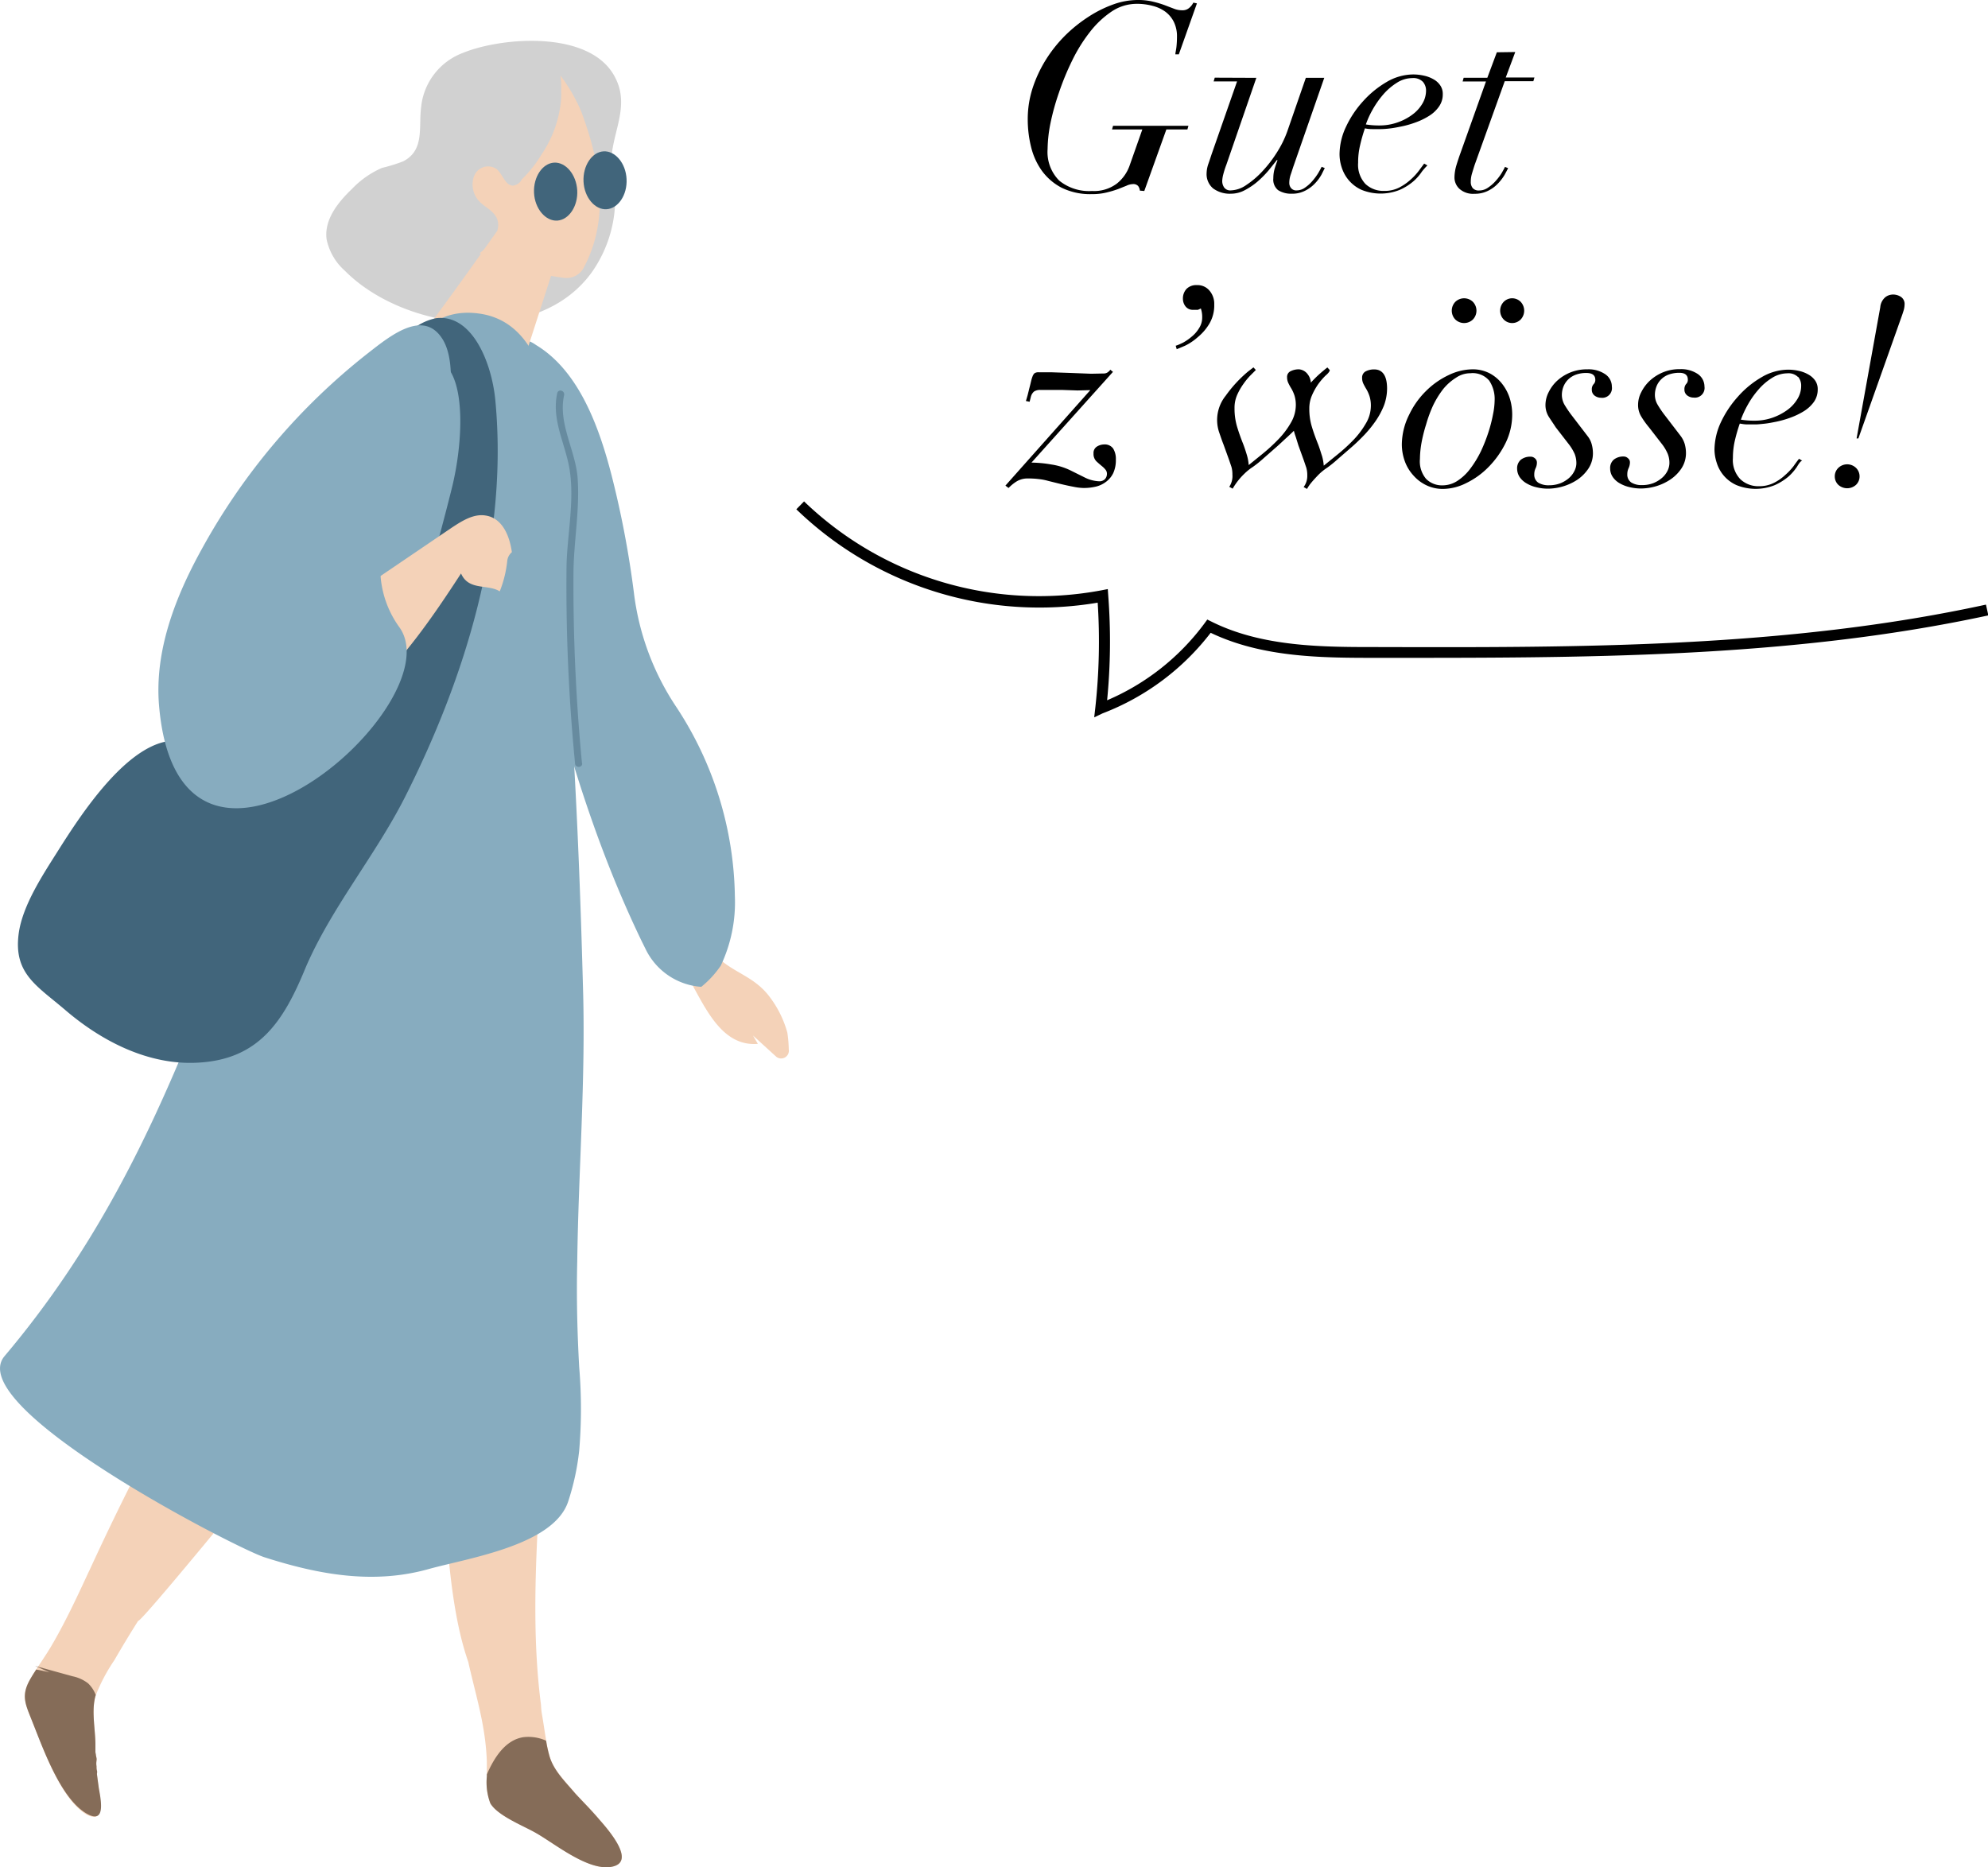<svg id="Ebene_1" data-name="Ebene 1" xmlns="http://www.w3.org/2000/svg" viewBox="0 0 234.19 219.99"><defs><style>.cls-1{fill:#f4d2b8;}.cls-2{fill:#87acbf;}.cls-3{fill:#d1d1d1;}.cls-4{fill:#41657b;}.cls-5{fill:#856c58;}.cls-6{opacity:0.46;}</style></defs><path d="M134.28,22.46a1.14,1.14,0,0,0-.2-.54.76.76,0,0,0-.64-.23,1.87,1.87,0,0,0-.74.19l-1,.4a13.08,13.08,0,0,1-1.35.4,7.11,7.11,0,0,1-1.75.19,7.61,7.61,0,0,1-3.55-.76,6.71,6.71,0,0,1-2.32-2,8.09,8.09,0,0,1-1.27-2.81,13.51,13.51,0,0,1-.39-3.25,11.87,11.87,0,0,1,.57-3.66,15.31,15.31,0,0,1,1.55-3.33,16.16,16.16,0,0,1,2.28-2.87A17.16,17.16,0,0,1,128.19,2,14,14,0,0,1,131.12.53,8.55,8.55,0,0,1,134,0a7.48,7.48,0,0,1,1.8.19,12.06,12.06,0,0,1,1.38.41l1.1.42a2.6,2.6,0,0,0,1,.19,1.16,1.16,0,0,0,.8-.27,1.94,1.94,0,0,0,.5-.63L141,.4l-2.13,6h-.41c0-.2.09-.5.13-.9a11.76,11.76,0,0,0,.06-1.2,3.83,3.83,0,0,0-.37-1.72,3.38,3.38,0,0,0-1-1.2,4.32,4.32,0,0,0-1.5-.69,7,7,0,0,0-1.86-.24,5.32,5.32,0,0,0-3,.93,11,11,0,0,0-2.55,2.42,18.54,18.54,0,0,0-2.08,3.36,30.88,30.88,0,0,0-1.55,3.77,28.32,28.32,0,0,0-1,3.62,16.34,16.34,0,0,0-.33,3,4.77,4.77,0,0,0,1.37,3.73,5.58,5.58,0,0,0,3.87,1.22,4.46,4.46,0,0,0,2.9-.86,4.7,4.7,0,0,0,1.5-2.08l1.52-4.31H131l.12-.43H140l-.12.43h-2.48l-2.6,7.25Z"/><path d="M148,9.17,144.47,19.4a10.08,10.08,0,0,0-.37,1.16,3.65,3.65,0,0,0-.12.76,1.34,1.34,0,0,0,.23.77.89.89,0,0,0,.79.34,3.38,3.38,0,0,0,1.81-.63,10.42,10.42,0,0,0,1.91-1.63,14.54,14.54,0,0,0,1.7-2.21,12.29,12.29,0,0,0,1.21-2.44l2.2-6.35H156l-3.66,10.51c-.1.31-.2.62-.31.94a3.09,3.09,0,0,0-.15.91.94.94,0,0,0,.22.64.77.77,0,0,0,.65.26,1.68,1.68,0,0,0,1-.34,4.35,4.35,0,0,0,.87-.79,6.84,6.84,0,0,0,.67-.91c.18-.31.32-.56.4-.74l.37.15-.38.76a5,5,0,0,1-.73,1,4.13,4.13,0,0,1-1.15.88,3.28,3.28,0,0,1-1.61.38,2.83,2.83,0,0,1-1.63-.42A1.6,1.6,0,0,1,150,21a4.17,4.17,0,0,1,.12-1c.09-.32.21-.69.37-1.1l-.06-.06c-.29.37-.63.79-1,1.25a12.36,12.36,0,0,1-1.3,1.31,8.13,8.13,0,0,1-1.48,1,3.44,3.44,0,0,1-1.63.42,3.31,3.31,0,0,1-2.11-.62,2.2,2.2,0,0,1-.77-1.8,3.57,3.57,0,0,1,.21-1.1c.15-.42.27-.8.38-1.13l3-8.58h-2.76l.13-.44Z"/><path d="M167.5,20.22a5.59,5.59,0,0,1-1,1.14,6.51,6.51,0,0,1-1.59,1,6,6,0,0,1-4.53,0,4.33,4.33,0,0,1-1.48-1.11,4.42,4.42,0,0,1-.84-1.51,5,5,0,0,1-.26-1.59,7.67,7.67,0,0,1,.76-3.21,12,12,0,0,1,2-3,11.53,11.53,0,0,1,2.77-2.27,6.25,6.25,0,0,1,3.16-.9,5.75,5.75,0,0,1,1.24.14,3.83,3.83,0,0,1,1.12.42,2.29,2.29,0,0,1,.8.71,1.74,1.74,0,0,1,.31,1.05,2.46,2.46,0,0,1-.45,1.47,3.91,3.91,0,0,1-1.16,1.09,8.07,8.07,0,0,1-1.56.76,11.35,11.35,0,0,1-1.66.48c-.54.11-1,.2-1.47.25a9.49,9.49,0,0,1-1,.07q-.52,0-1,0t-.87-.09a18.94,18.94,0,0,0-.57,2,8.62,8.62,0,0,0-.23,2.06,3.3,3.3,0,0,0,.86,2.49,3.08,3.08,0,0,0,2.2.82,3.76,3.76,0,0,0,1.75-.38,6.22,6.22,0,0,0,1.34-.92,7.18,7.18,0,0,0,1-1.07l.63-.85.38.22A7.33,7.33,0,0,0,167.5,20.22Zm.12-10.58a1.56,1.56,0,0,0-1.24-.44,3.41,3.41,0,0,0-1.84.56,7.19,7.19,0,0,0-1.6,1.38,10.82,10.82,0,0,0-1.24,1.77,10.52,10.52,0,0,0-.8,1.75,9.49,9.49,0,0,0,1.58.12,6.33,6.33,0,0,0,2.1-.34,6.41,6.41,0,0,0,1.75-.9,4.38,4.38,0,0,0,1.21-1.3,3,3,0,0,0,.45-1.55A1.55,1.55,0,0,0,167.62,9.64Z"/><path d="M178.5,6.13l-1.12,3h3.38l-.13.44h-3.37l-3.54,9.85c-.1.31-.2.63-.31,1a3.4,3.4,0,0,0-.15,1,1.13,1.13,0,0,0,.23.74.93.93,0,0,0,.76.28,1.8,1.8,0,0,0,1.05-.34,4.52,4.52,0,0,0,.9-.79,6.24,6.24,0,0,0,.69-.91c.18-.31.32-.56.4-.74l.37.15c-.08.17-.22.42-.4.76a5.53,5.53,0,0,1-.75,1,4,4,0,0,1-1.16.88,3.45,3.45,0,0,1-1.66.38,2.4,2.4,0,0,1-1.76-.58,1.82,1.82,0,0,1-.59-1.38,5.28,5.28,0,0,1,.23-1.41q.24-.78.48-1.44l3-8.42H172.3l.12-.44h2.79l1.12-3Z"/><path d="M126.94,46l-1.77-.06-1.58,0h-1a1.3,1.3,0,0,0-.77.18,1.18,1.18,0,0,0-.38.62l-.15.59-.44-.09c.07-.19.13-.42.21-.7l.21-.85c.08-.29.14-.56.2-.81s.12-.42.16-.52a1,1,0,0,1,.23-.38.79.79,0,0,1,.51-.12l1.54,0,2.32.08,2.31.09L130,44a.81.81,0,0,0,.49-.14,1.48,1.48,0,0,0,.31-.3l.31.25-9.6,10.69a14.23,14.23,0,0,1,2.33.22,7.75,7.75,0,0,1,2.41.77l1.51.75a4.18,4.18,0,0,0,1.71.46.91.91,0,0,0,.7-.26.93.93,0,0,0,.23-.61.76.76,0,0,0-.14-.46,2.73,2.73,0,0,0-.42-.43c-.21-.17-.43-.36-.67-.58a1.22,1.22,0,0,1-.35-.94.88.88,0,0,1,.4-.81,1.64,1.64,0,0,1,.84-.25,1.21,1.21,0,0,1,1.07.48,2.32,2.32,0,0,1,.32,1.29,3.67,3.67,0,0,1-.31,1.61,2.81,2.81,0,0,1-.82,1,3.22,3.22,0,0,1-1.19.58,6.22,6.22,0,0,1-1.46.17,6.42,6.42,0,0,1-1.19-.14q-.7-.13-1.53-.33l-1.49-.37a6.56,6.56,0,0,0-1.09-.21,9.61,9.61,0,0,0-1.27-.07,2.44,2.44,0,0,0-1.41.39,5.07,5.07,0,0,0-.88.73l-.37-.28,10-11.25Z"/><path d="M139.36,40.37a5.86,5.86,0,0,0,1-.69,3.81,3.81,0,0,0,.88-1,2.29,2.29,0,0,0,.38-1.28,3.07,3.07,0,0,0-.16-1.06l-.14.07-.2.09-.25,0-.31,0a1.07,1.07,0,0,1-.9-.4,1.45,1.45,0,0,1-.31-.87,1.66,1.66,0,0,1,.42-1.19,1.6,1.6,0,0,1,1.23-.45,1.82,1.82,0,0,1,1.48.65,2.38,2.38,0,0,1,.56,1.64,4.25,4.25,0,0,1-.59,2.28,6.08,6.08,0,0,1-1.35,1.56,6.56,6.56,0,0,1-1.48,1l-1,.42-.12-.41C138.73,40.67,139,40.54,139.36,40.37Z"/><path d="M156.16,44.24a7.84,7.84,0,0,0-.86,1,7.47,7.47,0,0,0-.74,1.32,3.82,3.82,0,0,0-.32,1.58,7.16,7.16,0,0,0,.31,2.17c.2.66.45,1.35.74,2.07.19.5.33,1,.45,1.35a5.5,5.5,0,0,1,.2,1.13l1.64-1.33a20.57,20.57,0,0,0,1.83-1.67,10,10,0,0,0,1.47-1.94,4.06,4.06,0,0,0,.61-2.09,3.68,3.68,0,0,0-.16-1.16,4.16,4.16,0,0,0-.35-.79c-.14-.23-.26-.45-.36-.65a1.53,1.53,0,0,1-.16-.72.81.81,0,0,1,.42-.76,2.12,2.12,0,0,1,1-.23c1,0,1.52.76,1.52,2.26a5.76,5.76,0,0,1-.37,2,9.28,9.28,0,0,1-1,1.85,13.91,13.91,0,0,1-1.35,1.65c-.51.53-1,1-1.51,1.44l-1.58,1.37a14.78,14.78,0,0,1-1.23,1,6.53,6.53,0,0,0-1,.8c-.33.34-.61.64-.85.93a4.62,4.62,0,0,0-.54.78l-.4-.22A2.18,2.18,0,0,0,154,56a3.16,3.16,0,0,0-.12-.92c-.09-.25-.18-.53-.28-.82l-.65-1.8-.31-1a7.17,7.17,0,0,1-.22-.71c-.29.29-.6.58-.93.88s-.69.65-1.09,1L148.84,54a13.22,13.22,0,0,1-1.24,1,6.36,6.36,0,0,0-1,.8,7.87,7.87,0,0,0-1.39,1.77l-.4-.22a2.29,2.29,0,0,0,.37-1.45,3.11,3.11,0,0,0-.12-.92l-.28-.82-.65-1.8c-.19-.47-.36-1-.52-1.45a4.56,4.56,0,0,1,.78-4.29,15.18,15.18,0,0,1,2.62-2.84l.65-.5.28.31-.61.61a7.74,7.74,0,0,0-.83,1,7.38,7.38,0,0,0-.75,1.3,3.77,3.77,0,0,0-.32,1.57,7.54,7.54,0,0,0,.29,2.17c.2.66.44,1.35.73,2.07.19.5.33.95.45,1.35a5.5,5.5,0,0,1,.2,1.13l1.64-1.33a20.69,20.69,0,0,0,1.83-1.68,9.66,9.66,0,0,0,1.47-1.93,4.15,4.15,0,0,0,.61-2.09,3.75,3.75,0,0,0-.16-1.17,4.46,4.46,0,0,0-.35-.79,6.11,6.11,0,0,1-.36-.65,1.58,1.58,0,0,1-.16-.71.73.73,0,0,1,.42-.71,2.12,2.12,0,0,1,1-.22,1.42,1.42,0,0,1,1,.57,1.78,1.78,0,0,1,.38,1,14.53,14.53,0,0,1,1-1c.41-.36.72-.62.95-.79l.28.31C156.65,43.75,156.45,44,156.16,44.24Z"/><path d="M166,48.86a9.85,9.85,0,0,1,2-2.81,9.49,9.49,0,0,1,2.65-1.86,6.63,6.63,0,0,1,2.78-.68,4.3,4.3,0,0,1,2.11.5A4.6,4.6,0,0,1,177,45.28a5.37,5.37,0,0,1,.87,1.7,6.45,6.45,0,0,1,.27,1.8,7.59,7.59,0,0,1-.77,3.39A10.84,10.84,0,0,1,175.37,55a9.38,9.38,0,0,1-2.62,1.9,6.22,6.22,0,0,1-2.74.7,4.46,4.46,0,0,1-2-.44A4.78,4.78,0,0,1,166.49,56a5,5,0,0,1-1-1.66,5.8,5.8,0,0,1-.35-2A7.92,7.92,0,0,1,166,48.86Zm2,7.56a2.63,2.63,0,0,0,1.93.76,3.21,3.21,0,0,0,1.8-.56,6,6,0,0,0,1.52-1.47,12.24,12.24,0,0,0,1.21-2,19.43,19.43,0,0,0,.88-2.23,16.82,16.82,0,0,0,.54-2.11,8.67,8.67,0,0,0,.19-1.61,3.89,3.89,0,0,0-.64-2.36,2.55,2.55,0,0,0-2.21-.87,3,3,0,0,0-1.7.53A6.18,6.18,0,0,0,170,45.85a10.79,10.79,0,0,0-1.19,1.94A15.41,15.41,0,0,0,168,50a18.13,18.13,0,0,0-.55,2.2,11.58,11.58,0,0,0-.18,1.88A3.18,3.18,0,0,0,168,56.42Zm3.44-20.86a1.49,1.49,0,0,1,2.07,0,1.5,1.5,0,0,1,0,2.08,1.49,1.49,0,0,1-2.07,0,1.5,1.5,0,0,1,0-2.08Zm5.7,0a1.4,1.4,0,0,1,1-.42,1.42,1.42,0,0,1,1,.42,1.52,1.52,0,0,1,0,2.08,1.42,1.42,0,0,1-1,.42,1.4,1.4,0,0,1-1-.42,1.5,1.5,0,0,1,0-2.08Z"/><path d="M182.45,49.1a2.58,2.58,0,0,1-.39-1.44,3.32,3.32,0,0,1,.37-1.45,4.58,4.58,0,0,1,1-1.35A5.16,5.16,0,0,1,187,43.51a3.5,3.5,0,0,1,2.09.57,1.76,1.76,0,0,1,.79,1.48,1.14,1.14,0,0,1-1.27,1.3,1.26,1.26,0,0,1-.76-.25.84.84,0,0,1-.33-.71.87.87,0,0,1,.21-.64.69.69,0,0,0,.2-.51c0-.54-.35-.81-1.06-.81a3.53,3.53,0,0,0-1.28.22,2.61,2.61,0,0,0-.9.59,2.49,2.49,0,0,0-.53.84,2.77,2.77,0,0,0-.17.93,2.37,2.37,0,0,0,.31,1.16,13.36,13.36,0,0,0,.87,1.28L187,51.35a2.64,2.64,0,0,1,.51,1,4,4,0,0,1,.14,1,3.27,3.27,0,0,1-.53,1.85,4.84,4.84,0,0,1-1.31,1.32,6.33,6.33,0,0,1-1.71.79,6.42,6.42,0,0,1-1.72.26,5.51,5.51,0,0,1-1.36-.16,4,4,0,0,1-1.16-.45,2.48,2.48,0,0,1-.83-.74,1.82,1.82,0,0,1-.31-1,1.32,1.32,0,0,1,.45-1.07,1.82,1.82,0,0,1,1.14-.35.75.75,0,0,1,.51.2.62.62,0,0,1,.23.48,1.53,1.53,0,0,1-.16.7,1.62,1.62,0,0,0-.15.69,1.11,1.11,0,0,0,.48,1,2.34,2.34,0,0,0,1.25.3,3.69,3.69,0,0,0,1.38-.25,3.57,3.57,0,0,0,1-.62,2.65,2.65,0,0,0,.63-.84,2,2,0,0,0,.22-.87,3,3,0,0,0-.2-1.11,5.66,5.66,0,0,0-.67-1.12l-1.55-2C183,49.92,182.71,49.51,182.45,49.1Z"/><path d="M193.36,49.1a2.58,2.58,0,0,1-.39-1.44,3.19,3.19,0,0,1,.37-1.45,4.72,4.72,0,0,1,1-1.35,5.29,5.29,0,0,1,1.57-1,5.12,5.12,0,0,1,2-.37,3.52,3.52,0,0,1,2.09.57,1.79,1.79,0,0,1,.79,1.48,1.14,1.14,0,0,1-1.27,1.3,1.24,1.24,0,0,1-.76-.25.84.84,0,0,1-.33-.71.91.91,0,0,1,.2-.64.66.66,0,0,0,.2-.51q0-.81-1-.81a3.63,3.63,0,0,0-1.29.22,2.47,2.47,0,0,0-.89.59,2.34,2.34,0,0,0-.53.84,2.77,2.77,0,0,0-.17.93,2.27,2.27,0,0,0,.31,1.16,11.72,11.72,0,0,0,.87,1.28l1.83,2.39a3,3,0,0,1,.51,1,4,4,0,0,1,.14,1,3.27,3.27,0,0,1-.53,1.85,4.74,4.74,0,0,1-1.32,1.32,6.27,6.27,0,0,1-1.7.79,6.48,6.48,0,0,1-1.72.26,5.59,5.59,0,0,1-1.37-.16,4.12,4.12,0,0,1-1.16-.45,2.44,2.44,0,0,1-.82-.74,1.75,1.75,0,0,1-.31-1,1.29,1.29,0,0,1,.45-1.07,1.81,1.81,0,0,1,1.13-.35.72.72,0,0,1,.51.2.6.6,0,0,1,.24.48,1.67,1.67,0,0,1-.16.7,1.62,1.62,0,0,0-.15.69,1.11,1.11,0,0,0,.48,1,2.31,2.31,0,0,0,1.25.3,3.69,3.69,0,0,0,1.38-.25,3.65,3.65,0,0,0,1-.62,2.68,2.68,0,0,0,.64-.84,2.12,2.12,0,0,0,.21-.87,2.82,2.82,0,0,0-.2-1.11,5.12,5.12,0,0,0-.66-1.12l-1.55-2C193.9,49.92,193.61,49.51,193.36,49.1Z"/><path d="M211.68,55a6.15,6.15,0,0,1-1,1.15,6.88,6.88,0,0,1-1.6,1,6,6,0,0,1-4.52,0,4.23,4.23,0,0,1-2.32-2.61,5.12,5.12,0,0,1-.27-1.6,7.82,7.82,0,0,1,.76-3.21,12.31,12.31,0,0,1,2-3,11.16,11.16,0,0,1,2.77-2.28,6.23,6.23,0,0,1,3.16-.9,5.82,5.82,0,0,1,1.24.14,3.87,3.87,0,0,1,1.11.42,2.42,2.42,0,0,1,.81.71,1.75,1.75,0,0,1,.31,1.06,2.51,2.51,0,0,1-.45,1.47,4.15,4.15,0,0,1-1.16,1.08,8.46,8.46,0,0,1-1.57.76,11.61,11.61,0,0,1-1.65.48c-.54.11-1,.2-1.48.25s-.77.08-1,.08-.69,0-1,0-.62-.06-.87-.1c-.23.66-.42,1.32-.58,2a9.16,9.16,0,0,0-.23,2.06,3.25,3.25,0,0,0,.87,2.49,3.07,3.07,0,0,0,2.2.83,3.79,3.79,0,0,0,1.75-.39,5.61,5.61,0,0,0,1.33-.92,7.13,7.13,0,0,0,1-1.06c.26-.37.47-.65.64-.86l.37.22C212.12,54.32,211.93,54.58,211.68,55Zm.13-10.58a1.56,1.56,0,0,0-1.24-.44,3.45,3.45,0,0,0-1.85.56,6.92,6.92,0,0,0-1.59,1.38,10.25,10.25,0,0,0-1.24,1.77,11.52,11.52,0,0,0-.81,1.75,9.58,9.58,0,0,0,1.58.12,6.35,6.35,0,0,0,2.11-.34,6.72,6.72,0,0,0,1.75-.9,4.38,4.38,0,0,0,1.21-1.3,2.93,2.93,0,0,0,.45-1.55A1.6,1.6,0,0,0,211.81,44.38Z"/><path d="M216.56,55.12a1.5,1.5,0,0,1,2.08,0,1.38,1.38,0,0,1,.42,1,1.36,1.36,0,0,1-.42,1,1.55,1.55,0,0,1-2.08,0,1.36,1.36,0,0,1-.42-1A1.38,1.38,0,0,1,216.56,55.12ZM222.11,35a1.48,1.48,0,0,1,.88-.3,1.66,1.66,0,0,1,.95.28,1,1,0,0,1,.42.93,2.5,2.5,0,0,1-.13.73c-.08.26-.18.56-.31.91l-5,14.1h-.21l2.79-15.46A1.73,1.73,0,0,1,222.11,35Z"/><path d="M128.9,84.51l.12-1.05A71.4,71.4,0,0,0,129.31,71,41.19,41.19,0,0,1,93.81,60l.91-.93a39.87,39.87,0,0,0,35.06,10.47l.72-.14.05.73a71,71,0,0,1-.13,12.37,27.88,27.88,0,0,0,11.48-9.07l.32-.44.49.24c6,3,13.15,3,19.46,3,23.69.06,48.2.13,71.78-5l.28,1.27c-23.72,5.12-48.29,5-72.07,5-6.28,0-13.38,0-19.54-2.95a29.23,29.23,0,0,1-12.73,9.49Z"/><path class="cls-1" d="M91.43,124.48a.91.91,0,0,0,1.49-.83,15,15,0,0,0-.17-2,12.46,12.46,0,0,0-2.2-4.36c-1.83-2.34-4.3-2.73-6.2-4.7a2.48,2.48,0,0,0-3.61.11,1.43,1.43,0,0,0-.39,1,1.75,1.75,0,0,0,.31.76c2.14,3.48,4,8.89,8.62,8.52L88.71,122Z"/><path class="cls-2" d="M82.61,116.26h0a11.5,11.5,0,0,0,2.3-2.5,17.42,17.42,0,0,0,1.66-8.15,41.58,41.58,0,0,0-7-22.47,30.92,30.92,0,0,1-4.9-13.35,114.32,114.32,0,0,0-2.46-13.14c-1.56-6.3-4-12.95-9.06-16a4,4,0,0,0-2.78-.74c-1.38.29-2.34,1.84-2.61,3.42a13.79,13.79,0,0,0,.33,4.78c4,21.61,8.21,43.58,17.56,62.89.12.23.23.47.35.7A7.9,7.9,0,0,0,82.61,116.26Z"/><path class="cls-1" d="M48.6,90.22a2.69,2.69,0,0,0,1.63-.68A3.36,3.36,0,0,0,48.6,90.22Z"/><path class="cls-1" d="M64.34,94c-2.07,4.7-4.23,9.39-5.9,14.45a135.3,135.3,0,0,0-3.39,14c-.5,2.34-1,4.67-1.71,7-.3,1-.62,2-1,3.06-.05.12-.41,1-.41,1.06-.23.52-.48,1-.74,1.55a5.46,5.46,0,0,0-.49,3.33c-.28.71-.56,1.41-.83,2.12-1.63,4.27-2.81,7.41-4.21,11.78a33.21,33.21,0,0,1-1.38,3.58,28.76,28.76,0,0,1-1.87,3.46,17.93,17.93,0,0,1-2.14,2.78s-23.51,29-24,28.79q-1.45,2.29-2.8,4.63a20.72,20.72,0,0,0-2.19,4.14,3.77,3.77,0,0,0-.14.58c-.3,1.57.07,3.48.1,5.11,0,.12,0,.24,0,.36s0,.23,0,.34,0,.2,0,.3.05.26.06.39.12.42.07.6l0,.06h0a2,2,0,0,0,0,.64c0,.18,0,.35.05.52s0,.28,0,.42c.07.56.15,1.13.23,1.72.25,1.81.55,4.06-1.45,3C7.18,212,5.08,206,3.81,202.83c-.78-2-1.37-3-.29-4.93.19-.34.4-.68.61-1l.13-.21.19-.29,0,0,.09-.14.35-.52.24-.37c.17-.26.34-.51.5-.77s.23-.37.34-.55c1.69-2.86,3.08-5.85,4.48-8.87a.91.91,0,0,1,.07-.14c3.13-6.8,6.4-13.4,10.14-20,5-8.92,11.34-16.9,14.14-27.09,4.36-15.82,2.08-37.42,15.4-49.35h0c1,0,2,.76,3.16,1.38C56,91.27,58.24,91.71,61,92.69,62.12,93.08,63.22,93.69,64.34,94Z"/><path class="cls-1" d="M72.21,219.89c-2.8.7-6.91-2.75-9.17-4-1.45-.82-4.45-2-5.28-3.45a7,7,0,0,1-.41-3.13,2.26,2.26,0,0,0,0-.26c0-.28,0-.55,0-.81v-.73c-.15-4.18-1.22-7.47-2.13-11.46a2.61,2.61,0,0,0-.06-.27c-2.3-6.58-2.69-16.12-3.13-26a154.11,154.11,0,0,0-3.41-27c-.8-3.53-1.33-7.12-1.82-10.72a3.9,3.9,0,0,0,.77-1.77c1.59-9.89-.92-19.68-.85-29.58,0-5.89.86-11.8,1.47-17.76.81-.3,1.61-.63,2.4-1C52,84.28,53.94,88.78,55,91c10.81,22.48,9.31,45.37,9.2,69.67-.06,13.29-2.18,27-.47,40.18a8.54,8.54,0,0,0,.11,1.1c.18,1,.32,2.06.5,3.1a15.51,15.51,0,0,0,.41,1.86c.5,1.69,1.88,3,3,4.33.26.29.73.78,1.31,1.39s1.1,1.18,1.66,1.84C72.7,216.73,74.42,219.35,72.21,219.89Z"/><path class="cls-3" d="M72.18,17.42a8,8,0,0,0,0,3A15.1,15.1,0,0,1,69.77,32c-6.42,9.05-22.13,7-29.15-.11a6.76,6.76,0,0,1-2.15-3.72c-.29-2.33,1.38-4.37,3-5.92A10.91,10.91,0,0,1,45,19.78,18.81,18.81,0,0,0,47.51,19c2.53-1.32,1.79-4,2.1-6.38a7.63,7.63,0,0,1,4.93-6.39c4.57-1.88,15.25-2.76,18,3.05C73.93,12.08,72.65,14.72,72.18,17.42Z"/><path class="cls-1" d="M56.55,23.81a2.89,2.89,0,0,1-.69-3.1,1.77,1.77,0,0,1,2.66-.78c.7.61,1,1.9,1.88,1.94a1.33,1.33,0,0,0,1.08-.75l0,0,0,0a14.26,14.26,0,0,0,2.3-2.9,13.65,13.65,0,0,0,2.22-5.67,9.64,9.64,0,0,0,.11-1.86,9.68,9.68,0,0,0-.09-1.79,19.82,19.82,0,0,1,2.48,4.31c2.12,5.71,3.44,12.33.29,18.28a2.29,2.29,0,0,1-2.29,1.25h0a33,33,0,0,1-10-2.91c1.28-1,2.7-2.66,2-4.18C58.06,24.8,57.18,24.43,56.55,23.81Z"/><path class="cls-1" d="M65.58,30.44,60.92,44.89l-10.61-.75a2.23,2.23,0,0,1-1.44-3.59c3.73-4.84,9.64-13.27,9.64-13.27Z"/><path class="cls-2" d="M68,148.65c.14-10.69,1-21.42.68-32.22C68.24,100,67.5,83.38,65.89,67c-.67-7.74,1.79-28.72-9.61-30.08C47.17,35.81,45.62,47.64,44.39,55c-2.64,15.78-8.26,30.77-13.85,45.64-8.25,22-14.92,41.25-30,59.12-5.07,6,27.33,22.65,30.61,23.7,6.46,2.07,12.86,3.21,19.35,1.39,4.62-1.29,14.72-2.78,16.43-7.95a29.19,29.19,0,0,0,1.3-6,58.79,58.79,0,0,0,0-9.84C68,156.91,67.9,152.79,68,148.65Z"/><path class="cls-2" d="M66.62,158.68a57.56,57.56,0,0,0,1,10.14Z"/><path class="cls-4" d="M58.35,47.14c-.44-4.54-2.79-10.19-7-9.65a6.41,6.41,0,0,0-4.1,2.83,9,9,0,0,1,1.49,1.41,6.8,6.8,0,0,1,2.62,1l.78,0c2.8,2,2.38,9.67,1.06,14.89-.73,2.93-1.51,5.85-2.32,8.75-2,7.15-4.35,14.54-9.38,19.69a16.73,16.73,0,0,1-10.25,5.08c-4.43.37-6.92-3.64-10.27-3.88C15.35,86.89,9.51,96,6.84,100.22,5.09,103,2.65,106.64,2.2,110c-.62,4.72,2.15,6.13,5.5,9,4.39,3.76,9.83,6.46,15.44,6.2C30.48,124.88,33.4,120.35,36,114,39,107,44.17,100.85,47.66,94,54.84,79.81,59.9,63.46,58.35,47.14Z"/><path class="cls-1" d="M57.18,60.73c-1.41-.22-2.76.64-4,1.46L37.89,72.57c2.56-4.58,6.27-8.27,9.52-12.32a41.18,41.18,0,0,0,3.81-5.57C45.61,56,39.87,56.82,34.35,58.36a86.22,86.22,0,0,0-7.13,30.25c5.81,0,11.38-2.83,15.83-6.85S51,72.65,54.31,67.56c.91,2.07,3.13,1.21,4.56,2.11a13.41,13.41,0,0,0,.88-3.54,1.57,1.57,0,0,1,.55-1.08C60,62.92,59.07,61,57.18,60.73Z"/><path class="cls-2" d="M45.15,64.09A11.82,11.82,0,0,0,47,73.83c6.7,9-25.85,37.33-28.26,9.34-.56-6.48,1.91-12.83,5-18.43A75.41,75.41,0,0,1,43.37,41.59c2.57-2,6.48-5.22,8.74-1.67,1.45,2.28,1,6.3.68,8.86-.84,6.89-2.94,14.07-8,18.45-.63.54-2.08,0-1.42-.47Z"/><path class="cls-5" d="M72.21,219.89c-2.8.7-6.91-2.75-9.17-4-1.45-.82-4.45-2-5.28-3.45a7,7,0,0,1-.41-3.13,2.26,2.26,0,0,0,0-.26c.92-2.11,2.22-4.05,4.28-4.39a5.08,5.08,0,0,1,2.7.41,15.51,15.51,0,0,0,.41,1.86c.5,1.69,1.88,3,3,4.33.26.29.73.78,1.31,1.39s1.1,1.18,1.66,1.84C72.7,216.73,74.42,219.35,72.21,219.89Z"/><path class="cls-4" d="M68,22.43c.1,1.88-1,3.48-2.36,3.56S63,24.6,62.91,22.72s1-3.48,2.36-3.56S67.89,20.54,68,22.43Z"/><path class="cls-4" d="M73.81,21.09c.1,1.89-1,3.48-2.36,3.56s-2.62-1.38-2.71-3.26,1-3.48,2.36-3.56S73.72,19.21,73.81,21.09Z"/><path class="cls-5" d="M10.3,213.71C7.18,212,5.08,206,3.81,202.83c-.78-2-1.37-3-.29-4.93.19-.34.4-.68.61-1l.13-.21a15.2,15.2,0,0,1,1.58.34l-1.39-.63-.32-.14.35.1,4.06,1.12a4.42,4.42,0,0,1,1.83.83,3.66,3.66,0,0,1,.91,1.38,3.77,3.77,0,0,0-.14.58c-.3,1.57.07,3.48.1,5.11,0,.12,0,.24,0,.36s0,.23,0,.34,0,.2,0,.3.05.26.06.39.12.42.07.6l0,.06h0a2,2,0,0,0,0,.64c0,.18,0,.35.05.52s0,.28,0,.42c.07.56.15,1.13.23,1.72C12,212.54,12.3,214.79,10.3,213.71Z"/><g class="cls-6"><path class="cls-4" d="M68.56,89.92a220.14,220.14,0,0,1-1-22.82c.08-3.55.74-7.19.49-10.73-.23-3.3-2.33-6.46-1.6-9.8.12-.56-.68-.8-.81-.24-.68,3.12.91,5.84,1.43,8.82.64,3.66-.22,7.67-.33,11.36a215.32,215.32,0,0,0,1,23.41c0,.57.88.57.84,0Z"/></g></svg>